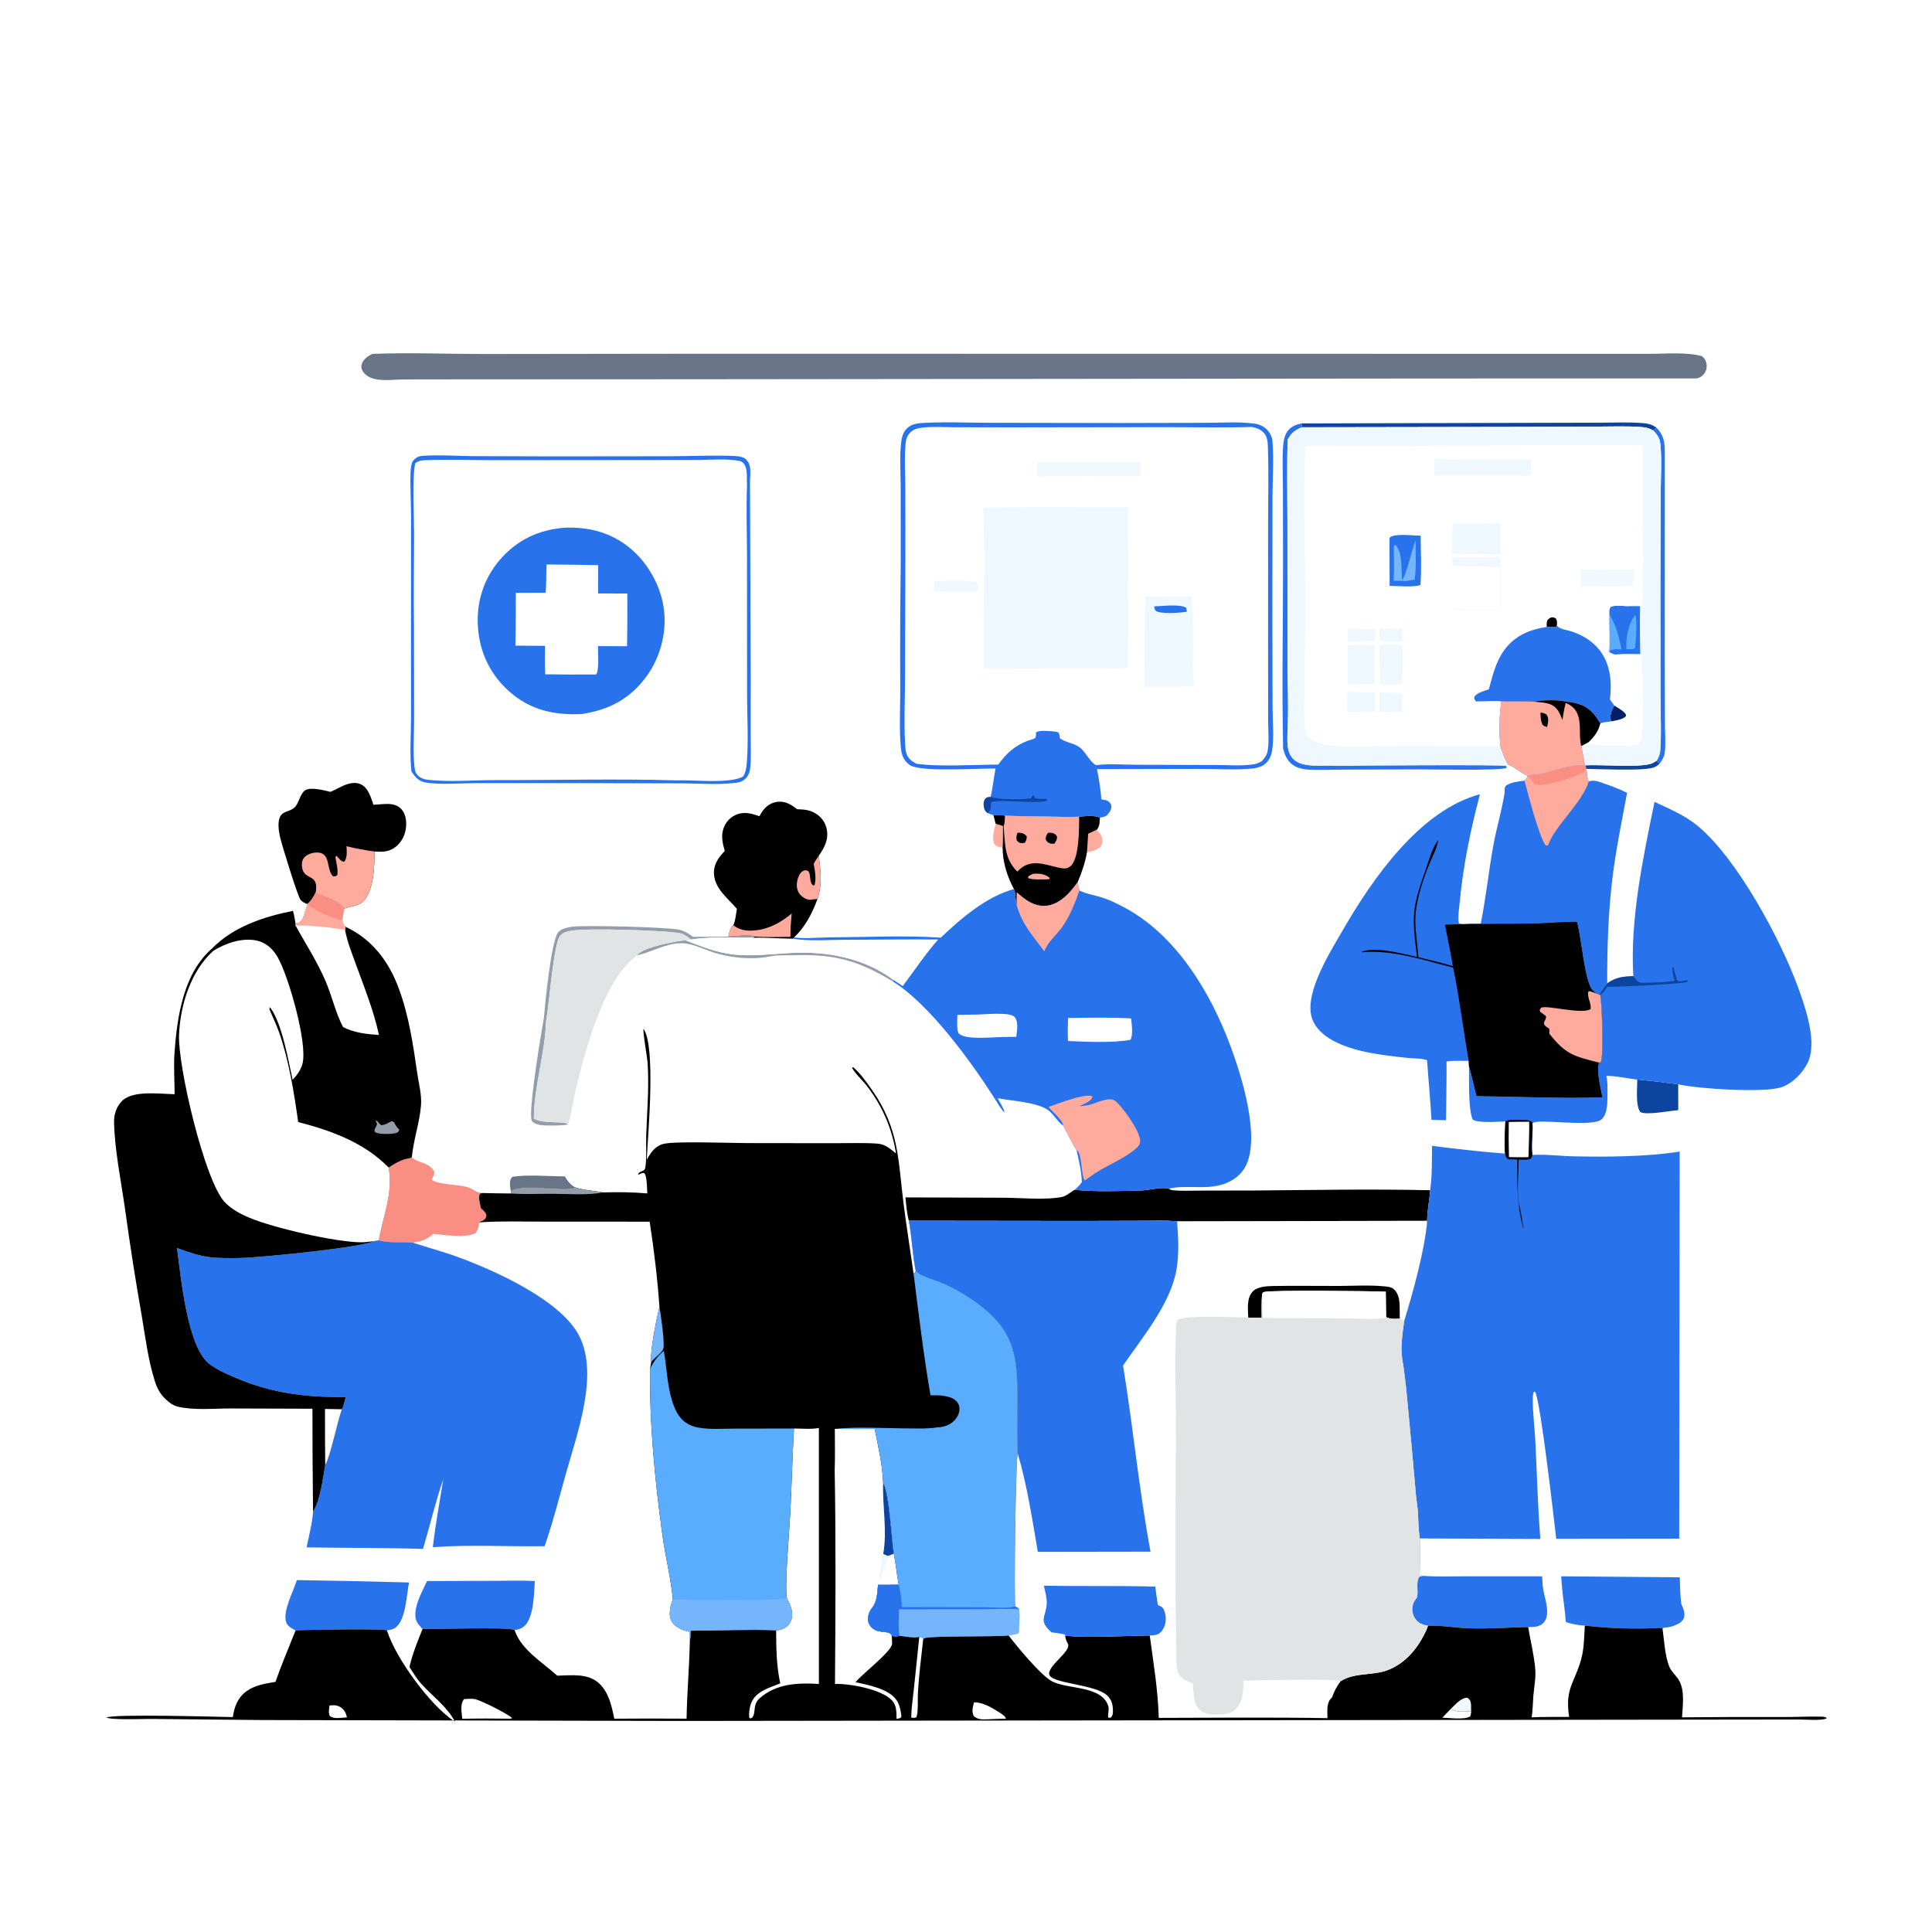 <?xml version="1.0" encoding="utf-8" ?>
<svg xmlns="http://www.w3.org/2000/svg" xmlns:xlink="http://www.w3.org/1999/xlink" width="1024" height="1024">
	<path fill="white" d="M0 0L1024 0L1024 1024L0 1024L0 0Z"/>
	<path fill="#FEAA9C" d="M527.705 436.548C529.002 437.054 530.364 437.261 531.601 437.885C531.554 441.667 531.663 445.518 531.434 449.29C529.964 449.049 528.142 448.925 527.221 447.582C525.322 444.814 527.109 439.569 527.705 436.548Z"/>
	<path fill="#FEAA9C" d="M576.738 441.894L581.333 439.759C581.931 440.557 582.569 441.33 583.166 442.125C584.206 443.51 584.559 445.5 584.077 447.185C583.638 448.722 582.436 449.692 581.045 450.357C579.464 451.112 577.824 451.434 576.109 451.721C576.404 448.456 576.543 445.166 576.738 441.894Z"/>
	<path fill="#0D44A0" d="M840.411 405.61C849.515 405.208 866.51 406.801 874.362 405.013C875.719 404.704 876.912 403.93 878.066 403.181L879.63 404.769C878.472 405.78 877.413 406.56 875.907 406.967C869.745 408.635 848.429 407.651 840.851 407.505L840.614 407.504L840.411 405.61Z"/>
	<path fill="#687589" d="M270.716 631.142C270.521 630.255 270.435 629.369 270.363 628.464C270.203 626.44 270.212 625.276 271.566 623.709C280.159 622.468 290.576 623.471 299.363 623.529C300.895 626.061 302.249 627.838 304.856 629.329C299.156 631.734 276.888 626.99 270.716 631.142Z"/>
	<path fill="#0D44A0" d="M867.798 572.19C875.052 572.837 882.256 573.756 889.476 574.701L889.515 588.418C885.35 588.662 872.492 591.261 869.392 589.39C866.753 585.924 867.832 576.657 867.798 572.19Z"/>
	<path fill="#0D44A0" d="M689.799 224.418L811.595 224.118L848.933 224.026C856.043 224.014 863.339 223.676 870.431 224.228C873.244 224.447 875.624 224.936 877.929 226.653L876.333 228.187C874.04 226.885 872.209 226.499 869.603 226.317C861.903 225.78 853.978 226.093 846.255 226.117L807.318 226.267L690.103 226.459C690.274 225.67 690.021 225.177 689.799 224.418Z"/>
	<path fill="#2872EC" d="M877.929 226.653C882.872 231.571 882.368 236.61 882.385 243.095L882.366 350.841L882.447 383.335C882.458 388.427 882.991 394.179 882.301 399.203C882.023 401.231 880.839 403.156 879.63 404.769L878.066 403.181C879.019 401.475 879.803 399.984 879.947 398.002C880.645 388.359 880.093 378.311 880.079 368.639L880.038 310.442L880.208 260.799C880.237 252.376 880.89 243.381 879.99 235.037C879.655 231.933 878.292 230.459 876.333 228.187L877.929 226.653Z"/>
	<path fill="#949DAA" d="M288.246 539.65C289.012 530.913 292.051 500.094 295.585 494.495C296.946 492.34 300.553 491.596 302.878 491.227C309.328 490.204 352.523 491.415 359.541 492.668C362.602 493.214 364.858 494.783 367.325 496.539L386.038 496.447C388.799 496.284 397.742 495.153 399.913 496.391L399.345 497.007C387.802 497.217 374.794 496.143 363.509 498.446C371.756 501.638 379.994 504.947 388.864 505.899C398.83 506.968 409.04 505.647 419.008 505.087C438.013 504.018 458.126 507.707 473.651 519.434L473.264 520.242C454.712 508.897 442.063 505.617 420.412 506.287C416.49 506.409 412.241 506.056 408.401 506.86C398.344 508.965 386.195 507.65 376.527 504.26C371.529 502.507 365.935 499.696 360.562 499.934C352.432 500.293 345.913 504.286 338.295 506.222C338.059 506.282 337.822 506.336 337.586 506.394C340.089 502.667 352.69 500.115 356.941 499.292C360.073 498.685 363.257 498.361 366.428 498.03C364.873 496.941 362.798 495.159 360.934 494.747C353.179 493.031 310.478 491.833 302.676 493.314C300.608 493.707 297.82 494.395 296.654 496.314C293.171 502.046 291.163 532.098 289.422 541.116C289.035 557.706 282.949 576.098 282.957 592.855C288.646 596.098 299.409 593.737 301.082 596.032C297.939 596.562 294.118 596.548 290.919 596.548C288.334 596.549 283.864 596.451 282.025 594.306C279.454 591.305 286.953 546.822 288.246 539.65Z"/>
	<path fill="#2872EC" d="M680.087 396.783C679.376 363.629 680.057 330.336 680.052 297.169L679.978 258.241C679.956 251.153 679.579 243.851 680.065 236.786C680.248 234.129 680.655 231.214 682.157 228.947C684.032 226.118 686.623 225.158 689.799 224.418C690.021 225.177 690.274 225.67 690.103 226.459C686.391 227.894 684.609 229.408 682.552 232.817C681.989 246.833 682.363 260.954 682.369 274.987L682.414 350.189C682.422 362.955 683.081 376.116 682.367 388.848C682.341 393.549 681.909 398.695 685.529 402.329C690.548 407.367 701.543 405.27 708.096 405.874C715.185 405.752 797.392 405.2 798.345 405.934L798.602 407.082C792.909 408.556 759.939 407.747 751.282 407.781L712.639 407.906C706.054 407.923 699.213 408.318 692.66 407.863C690.327 407.576 688.195 407.209 686.136 406.007C682.525 403.899 681.132 400.667 680.087 396.783Z"/>
	<path fill="white" d="M399.345 497.007C406.277 496.852 413.207 497.497 420.145 497.512C428.781 498.949 438.355 498.145 447.1 498.11C463.819 498.044 480.55 497.827 497.269 497.949C490.275 505.863 484.769 514.277 478.464 522.659L473.651 519.434C458.126 507.707 438.013 504.018 419.008 505.087C409.04 505.647 398.83 506.968 388.864 505.899C379.994 504.947 371.756 501.638 363.509 498.446C374.794 496.143 387.802 497.217 399.345 497.007Z"/>
	<path fill="#2872EC" d="M226.367 837.968L262.55 837.883C269.489 837.869 276.543 837.592 283.469 837.989C282.998 844.413 283.06 857.169 277.942 861.826C276.46 863.175 274.718 863.77 272.749 863.952C269.242 862.21 231 863.573 223.957 863.393C221.43 860.759 219.973 859.127 220.128 855.276C220.362 849.473 223.927 843.157 226.367 837.968Z"/>
	<path fill="#2872EC" d="M157.342 837.478Q187.068 837.921 216.786 838.751C215.437 845.501 215.15 859.119 209.27 862.918C208.029 863.719 206.512 863.942 205.068 864.075C201.826 863.144 162.567 863.781 156.669 864.139C154.556 863.056 152.457 862.089 151.646 859.67C149.756 854.031 155.637 843.081 157.342 837.478Z"/>
	<path fill="#2872EC" d="M827.452 835.484L890.314 836.017C890.465 840.75 890.512 845.507 891.125 850.208C892.159 852.117 893.273 855.251 892.538 857.427C891.712 859.872 889.268 860.83 887.051 861.718C885.345 862.401 883.625 862.568 881.81 862.731L881.183 863.335C880.168 862.459 879.069 862.868 877.776 862.934Q868.319 863.346 858.859 863.007Q849.399 862.667 839.996 861.577C836.612 861.532 833.194 860.686 829.952 859.777Q829.538 855.001 828.94 850.245Q827.919 842.892 827.452 835.484Z"/>
	<path fill="#FA8E82" d="M205.992 618.839C208.647 617.075 211.468 615.35 214.551 614.437C215.839 614.056 217.03 614.029 218.276 613.467C222.208 616.778 227.355 615.828 230.186 621.123C230.222 623.066 229.553 623.58 228.748 625.209C231.504 627.852 243.166 627.825 247.491 629.127C249.1 629.611 250.619 630.512 252.091 631.311C253.378 632.009 254.414 632.196 255.867 632.324L254.347 632.662C253.379 634.744 254.486 638.182 254.899 640.404C256.225 641.542 257.113 642.326 257.807 643.948C257.635 645.131 257.427 645.904 256.392 646.645C255.834 647.044 255.084 647.216 254.474 647.495C254.314 647.569 254.17 647.676 254.019 647.766L254.212 647.862C253.601 650.026 253.484 651.997 251.928 653.705C246.254 656.221 235.939 654.599 229.679 653.971C226.011 657.105 223.658 657.889 218.914 658.657C212.941 657.93 206.63 659.078 200.771 657.388C203.043 644.513 208.483 632.203 205.992 618.839Z"/>
	<path fill="#2872EC" d="M754.202 835.231C761.814 835.808 769.614 835.464 777.258 835.466L817.361 835.49C817.47 837.82 817.559 840.163 817.948 842.466C818.795 847.481 822.128 855.999 818.01 860.206C816.044 862.214 813.188 862.4 810.535 862.379C810.341 862.378 810.147 862.363 809.953 862.355C799.462 862.594 789.042 863.363 778.536 863.04C771.409 862.821 763.952 861.362 756.871 861.679C755.072 861.39 753.342 860.981 751.873 859.834Q751.533 859.572 751.221 859.278Q750.909 858.983 750.629 858.659Q750.348 858.335 750.102 857.984Q749.855 857.633 749.645 857.259Q749.435 856.885 749.264 856.492Q749.093 856.098 748.962 855.69Q748.831 855.281 748.742 854.862Q748.653 854.442 748.607 854.016C748.3 851.076 749.172 848.876 751.033 846.658C751.826 843.434 750.431 838.91 752.02 836.11C752.465 835.326 753.386 835.414 754.202 835.231Z"/>
	<path fill="#FEAA9C" d="M526.585 432.09C528.588 432.108 530.627 432.033 532.616 432.269C540.246 432.696 547.928 432.651 555.57 432.762C560.996 432.842 566.541 433.199 571.955 432.848C574.862 432.605 580.481 431.964 582.966 433.459C582.8 435.705 582.876 437.947 581.333 439.759L576.738 441.894C576.543 445.166 576.404 448.456 576.109 451.721C575.096 457.426 573.355 462.384 571.105 467.713C567.218 473.089 562.148 478.94 555.221 480.024C550.679 480.734 546.259 478.865 542.708 476.139Q540.787 474.648 538.951 473.055L538.895 479.776C537.965 476.938 538.591 473.947 537.43 471.219C533.867 464.632 531.394 456.838 531.434 449.29C531.663 445.518 531.554 441.667 531.601 437.885C530.364 437.261 529.002 437.054 527.705 436.548L526.585 432.09Z"/>
	<path d="M539.329 441.358C539.609 441.367 539.888 441.372 540.167 441.384C541.874 441.462 543.014 441.903 544.151 443.177C544.266 444.853 543.976 445.205 543.231 446.661C542.722 446.738 541.783 446.953 541.241 446.871C539.956 446.674 539.658 446.261 538.868 445.341C538.535 443.699 538.728 442.908 539.329 441.358Z"/>
	<path d="M555.527 441.37C556.286 441.397 557.298 441.349 558.018 441.571C559.382 441.991 559.608 442.413 560.292 443.549C560.201 445.21 559.704 445.928 558.762 447.212C558.036 447.187 557.185 447.201 556.486 446.996C555.201 446.619 554.781 445.87 554.2 444.764C554.327 443.162 554.619 442.619 555.527 441.37Z"/>
	<path d="M526.585 432.09C528.588 432.108 530.627 432.033 532.616 432.269C532.549 434.064 532.702 436.147 531.921 437.79C532.776 446.917 532.136 455.107 539.214 461.975C539.926 461.246 540.652 460.502 541.474 459.895C548.431 454.765 556.373 459.463 563.591 460.277C565.097 460.446 566.427 459.976 567.54 458.972C572.053 454.904 572.02 438.611 571.955 432.848C574.862 432.605 580.481 431.964 582.966 433.459C582.8 435.705 582.876 437.947 581.333 439.759L576.738 441.894C576.543 445.166 576.404 448.456 576.109 451.721C575.096 457.426 573.355 462.384 571.105 467.713C567.218 473.089 562.148 478.94 555.221 480.024C550.679 480.734 546.259 478.865 542.708 476.139Q540.787 474.648 538.951 473.055L538.895 479.776C537.965 476.938 538.591 473.947 537.43 471.219C533.867 464.632 531.394 456.838 531.434 449.29C531.663 445.518 531.554 441.667 531.601 437.885C530.364 437.261 529.002 437.054 527.705 436.548L526.585 432.09Z"/>
	<path fill="#FEAA9C" d="M547.755 463.105C550.868 462.885 553.859 463.209 556.353 465.267L556.099 465.99L554.625 466.076C551.947 466.047 548.678 466.349 546.071 465.752C544.979 465.502 545.352 465.763 544.806 464.869C545.585 463.872 546.622 463.564 547.755 463.105Z"/>
	<path d="M175.141 419.701C177.564 418.683 179.86 417.365 182.271 416.311C184.999 415.117 188.333 414.355 191.163 415.653C195.223 417.516 196.597 422.71 197.935 426.557C200.453 426.428 203.009 426.093 205.526 426.107C208.149 426.122 210.936 426.832 212.741 428.852C214.831 431.191 215.411 434.45 215.274 437.495C215.084 441.734 213.343 445.811 210.047 448.556C206.398 451.596 202.937 451.628 198.472 451.299C198.564 458.859 198.177 472.251 192.349 477.961C189.789 480.468 182.857 480.747 182.302 481.855C182.256 481.729 182.223 481.597 182.163 481.477C180.247 477.638 171.124 474.951 167.29 473.202C166.144 475.581 164.974 477.487 162.91 479.176C161.632 478.692 160.173 478.033 159.291 476.961C157.85 475.213 149.485 448.182 148.51 443.966C147.903 441.341 147.405 438.416 147.699 435.731C148.366 429.63 152.292 430.904 155.766 428.27C158.468 426.222 158.814 420.737 161.808 418.837C164.724 416.988 171.983 418.955 175.141 419.701Z"/>
	<path fill="#FEAA9C" d="M167.29 473.202C169.223 462.897 161.552 466.673 160.219 460.368C159.853 458.64 159.854 456.328 160.949 454.859C162.4 452.913 165.232 451.943 167.572 451.854C175.72 451.542 172.605 460.668 176.546 464.5C177.818 464.483 177.857 464.578 178.791 463.742C179.257 460.924 178.232 457.239 177.768 454.387L178.295 453.526L178.29 453.518C178.814 454.108 179.335 454.712 179.895 455.268C180.825 456.191 181.108 456.696 182.506 456.675C184.118 454.576 183.824 451.032 183.639 448.513Q190.979 450.312 198.472 451.299C198.564 458.859 198.177 472.251 192.349 477.961C189.789 480.468 182.857 480.747 182.302 481.855C182.256 481.729 182.223 481.597 182.163 481.477C180.247 477.638 171.124 474.951 167.29 473.202Z"/>
	<path fill="#E1E4E5" d="M289.422 541.116C291.163 532.098 293.171 502.046 296.654 496.314C297.82 494.395 300.608 493.707 302.676 493.314C310.478 491.833 353.179 493.031 360.934 494.747C362.798 495.159 364.873 496.941 366.428 498.03C363.257 498.361 360.073 498.685 356.941 499.292C352.69 500.115 340.089 502.667 337.586 506.394L334.997 508.643C319.237 522.305 309.933 557.621 305.131 577.702C303.718 583.612 302.913 590.306 301.082 596.032C299.409 593.737 288.646 596.098 282.957 592.855C282.949 576.098 289.035 557.706 289.422 541.116Z"/>
	<path d="M402.503 432.627C403.19 431.441 403.876 430.219 404.73 429.143C406.563 426.832 409.381 425.191 412.342 424.942C416.399 424.6 419.441 426.468 422.448 428.905C426.285 429.034 429.336 429.213 432.674 431.388Q433.215 431.737 433.717 432.139Q434.22 432.541 434.679 432.992Q435.138 433.443 435.548 433.939Q435.959 434.435 436.316 434.97Q436.674 435.505 436.975 436.073Q437.277 436.642 437.518 437.239Q437.76 437.835 437.94 438.453Q438.119 439.071 438.235 439.704C439.244 445.083 436.871 449.414 433.909 453.657C435.02 461.049 435.824 469.228 433.307 476.441C430.305 484.367 427.052 490.908 420.882 496.854L420.145 497.512C413.207 497.497 406.277 496.852 399.345 497.007L399.913 496.391C397.742 495.153 388.799 496.284 386.038 496.447C386.52 494.525 386.989 491.553 388.664 490.366C389.844 488.024 390.1 484.301 390.557 481.69C385.768 476.073 378.61 470.912 378.402 462.829C378.276 457.956 380.916 454.358 384.141 451.034C382.976 446.878 382.049 443.278 383.486 439.029Q383.673 438.469 383.915 437.931Q384.156 437.393 384.45 436.881Q384.744 436.369 385.087 435.889Q385.43 435.409 385.819 434.965Q386.208 434.521 386.639 434.118Q387.07 433.715 387.538 433.356Q388.007 432.998 388.509 432.687Q389.011 432.377 389.541 432.118C394.121 429.907 398.014 431.079 402.503 432.627Z"/>
	<path fill="#FEAA9C" d="M431.269 457.909C431.992 456.388 432.963 455.043 433.909 453.657C435.02 461.049 435.824 469.228 433.307 476.441C432.703 476.508 432.092 476.56 431.489 476.638C430.678 476.744 429.846 476.922 429.024 476.876C427.221 476.776 425.035 475.338 423.927 473.972C422.508 472.223 422.127 469.881 422.409 467.695C422.655 465.791 423.661 462.717 425.48 461.716C426.732 461.026 427.029 461.197 428.287 461.615C429.316 462.77 429.229 464.073 429.427 465.537C429.65 467.189 429.75 468.352 431.108 469.385L431.753 468.984C432.712 465.406 431.94 461.479 431.269 457.909Z"/>
	<path fill="#FEAA9C" d="M388.664 490.366C392.112 493.151 396.21 493.574 400.523 493.093C408.038 492.256 413.867 488.882 419.62 484.176C419.277 488.291 418.841 492.416 418.966 496.549C412.67 496.577 406.184 496.887 399.913 496.391C397.742 495.153 388.799 496.284 386.038 496.447C386.52 494.525 386.989 491.553 388.664 490.366Z"/>
	<path d="M569.535 630.601C579.47 631.771 594.832 631.292 605.035 630.964C608.92 630.839 616.064 628.929 619.453 630.021C620.251 630.542 620.778 630.785 621.748 630.877C626.456 631.325 631.436 631.034 636.167 631.045L664.723 630.991C695.787 630.771 726.948 630.111 758.004 630.857C757.691 636.24 756.401 641.715 756.414 647.07L623.904 647.307C617.895 646.832 611.719 647.067 605.686 647.066L572.619 647.152L481.72 647.044C480.637 642.977 480.308 638.817 479.907 634.64L532.588 634.825C541.488 634.909 554.336 636.14 562.862 634.412C565.138 633.951 567.529 631.811 569.535 630.601Z"/>
	<path fill="#2872EC" d="M809.292 411.026C811.508 410.655 813.675 410.799 815.943 410.309C823.85 408.6 831.864 405.213 840.013 405.508L840.411 405.61L840.614 407.504L840.851 407.505C841.101 409.775 841.193 412.135 842.039 414.273C844.618 413.017 848.076 414.524 850.617 415.41C854.549 416.781 858.675 418.342 862.387 420.223C859.669 434.773 856.649 449.433 854.785 464.117C852.391 482.985 851.813 502.208 851.849 521.205C850.351 523.171 848.8 525.084 847.615 527.26L846.545 526.744C845.312 525.92 844.078 525.098 843.348 523.763C839.489 516.709 838.366 498.279 835.984 489.287L835.788 488.559C829.313 488.398 822.72 489.117 816.236 489.313C805.769 489.629 795.271 489.578 784.798 489.656C787.561 476.075 788.973 462.094 791.431 448.427C793.145 438.891 796.031 429.531 797.5 419.969C797.449 418.427 797.317 417.895 798.063 416.509C801.103 414.429 804.454 414.292 808.014 413.762C808.678 413.089 809.131 412.296 809.641 411.505L809.292 411.026Z"/>
	<path fill="#FEAA9C" d="M809.292 411.026C811.508 410.655 813.675 410.799 815.943 410.309C823.85 408.6 831.864 405.213 840.013 405.508L840.411 405.61L840.614 407.504L840.851 407.505C841.101 409.775 841.193 412.135 842.039 414.273C838.356 425.819 824.152 437.612 820.492 447.972C819.57 448.33 820.07 448.3 818.992 447.873C815.008 440.959 810.298 422.189 808.014 413.762C808.678 413.089 809.131 412.296 809.641 411.505L809.292 411.026Z"/>
	<path fill="#FA8E82" d="M809.292 411.026C811.508 410.655 813.675 410.799 815.943 410.309C823.85 408.6 831.864 405.213 840.013 405.508L840.411 405.61L840.614 407.504C839.979 409.229 839.449 409.257 837.784 410.035C832.692 412.415 818.877 417.163 813.502 415.732C812.444 414.686 811.723 413.634 810.85 412.439C810.326 411.723 810.532 411.967 809.641 411.505L809.292 411.026Z"/>
	<path fill="#F0F8FF" d="M690.103 226.459L807.318 226.267L846.255 226.117C853.978 226.093 861.903 225.78 869.603 226.317C872.209 226.499 874.04 226.885 876.333 228.187C878.292 230.459 879.655 231.933 879.99 235.037C880.89 243.381 880.237 252.376 880.208 260.799L880.038 310.442L880.079 368.639C880.093 378.311 880.645 388.359 879.947 398.002C879.803 399.984 879.019 401.475 878.066 403.181C876.912 403.93 875.719 404.704 874.362 405.013C866.51 406.801 849.515 405.208 840.411 405.61L840.013 405.508Q839.177 400.428 838.101 395.393L841.908 393.365C842.027 393.506 842.134 393.657 842.264 393.788C843.88 395.41 856.142 394.941 859.23 395.044C861.516 395.12 867.267 395.661 868.801 393.836C872.376 389.585 870.321 353.967 869.902 347.192C865.294 347.219 860.424 347.573 855.859 346.934C854.821 346.665 853.821 346.142 852.836 345.714C853.391 339.158 852.757 332.335 852.952 325.723C852.888 324.051 852.689 322.841 853.83 321.544C856.542 320.572 860.196 321.276 863.127 321.274C864.785 320.284 868.308 320.769 870.248 320.883C872.129 292.594 869.69 264.225 870.889 235.976L691.939 236.488C690.533 265.008 691.94 293.819 691.902 322.378C691.883 336.533 691.491 350.674 691.414 364.826C691.377 371.583 691.107 378.491 691.596 385.226C691.737 387.177 692.302 389.056 693.592 390.567C696.906 394.453 705.613 395.295 710.446 395.471C719.79 395.81 729.255 395.29 738.608 395.185Q756.614 395.085 774.618 395.33C781.43 395.389 788.474 394.922 795.243 395.616C796.359 398.902 797.5 402.476 799.446 405.38C799.184 405.963 798.958 406.549 798.602 407.082L798.345 405.934C797.392 405.2 715.185 405.752 708.096 405.874C701.543 405.27 690.548 407.367 685.529 402.329C681.909 398.695 682.341 393.549 682.367 388.848C683.081 376.116 682.422 362.955 682.414 350.189L682.369 274.987C682.363 260.954 681.989 246.833 682.552 232.817C684.609 229.408 686.391 227.894 690.103 226.459Z"/>
	<path fill="#2872EC" d="M852.952 325.723C852.888 324.051 852.689 322.841 853.83 321.544C856.542 320.572 860.196 321.276 863.127 321.274L869.274 321.293Q869.039 333.966 869.383 346.636C864.908 346.639 860.307 346.421 855.859 346.934C854.821 346.665 853.821 346.142 852.836 345.714C853.391 339.158 852.757 332.335 852.952 325.723Z"/>
	<path fill="#5AACFC" d="M866.793 325.853C867.828 330.846 867.14 338.496 866.549 343.602C865.685 344.334 863.274 344.089 862.071 344.12C862.054 344.014 862.027 343.908 862.02 343.8C861.675 338.054 863.06 330.326 866.793 325.853Z"/>
	<path fill="#5AACFC" d="M852.952 325.723C856.723 331.074 858.035 337.901 859.459 344.179C857.489 344.131 855.474 343.855 853.652 344.718L852.836 345.714C853.391 339.158 852.757 332.335 852.952 325.723Z"/>
	<path fill="#687589" d="M197.393 187.575C216.854 186.788 236.617 187.634 256.116 187.627L368.991 187.485L698.503 187.523L836.251 187.548L874.03 187.543C883.005 187.547 893.321 186.514 902.028 188.73C902.917 189.44 903.482 190.143 903.963 191.168Q904.11 191.488 904.223 191.821Q904.336 192.155 904.414 192.498Q904.492 192.841 904.535 193.191Q904.577 193.54 904.583 193.892Q904.589 194.244 904.559 194.595Q904.529 194.946 904.462 195.291Q904.396 195.637 904.294 195.974Q904.193 196.311 904.057 196.636C903.147 198.776 901.708 199.787 899.592 200.558L750.155 200.622L366.397 201.009L242.245 201.067L214.357 201.106C209.424 201.133 203.487 201.965 198.718 200.898C196.162 200.327 193.653 199.034 192.253 196.738C191.474 195.462 191.309 194.055 191.852 192.652C192.78 190.251 195.146 188.591 197.393 187.575Z"/>
	<path fill="#2872EC" d="M876.93 425.006C884.681 428.64 892.94 432.098 899.608 437.572C920.647 454.841 944.002 498.172 953.314 524.13C957.019 534.459 963.333 552.616 958.127 563.241C955.446 568.714 950.035 574.303 944.198 576.249C934.764 579.395 899.845 577.081 889.476 574.701C882.256 573.756 875.052 572.837 867.798 572.19C862.383 571.593 856.848 570.239 851.404 570.243C852.263 573.895 851.963 578.071 851.991 581.828C851.918 585.444 851.784 590.415 849.046 593.139C844.267 597.891 814.206 592.463 812.25 595.392L811.93 594.518C810.059 593.229 807.006 593.462 804.771 593.474C802.973 593.483 799.062 593.178 797.883 594.369C794.275 594.506 783.183 595.375 780.514 593.362C778.031 587.048 778.808 572.053 778.552 564.747C780.072 570.118 781.171 575.567 782.613 580.947C804.728 581.23 827.159 582.272 849.248 581.612C848.49 576.86 845.966 567.842 847.489 563.367L847.507 563.232L848.565 562.792C849.969 558.459 849.081 532.231 848.182 527.278L847.615 527.26C848.8 525.084 850.351 523.171 851.849 521.205C856.578 517.921 860.064 517.623 865.687 517.358C863.924 487.015 870.86 454.663 876.93 425.006Z"/>
	<path fill="#0D44A0" d="M865.687 517.358C866.883 518.84 867.765 520.634 869.763 520.82C872.093 521.037 886.374 520.529 887.755 519.718C887.645 519.465 887.529 519.216 887.425 518.961C886.735 517.272 886.211 514.292 886.525 512.489L886.94 512.632Q887.96 516.148 888.933 519.677C890.447 520.393 891.638 519.897 893.262 519.648C893.961 519.541 893.677 519.541 894.345 519.69L894.622 520.267C892.635 521.633 856.368 523.103 851.878 523.033C850.828 524.386 849.7 526.546 848.182 527.278L847.615 527.26C848.8 525.084 850.351 523.171 851.849 521.205C856.578 517.921 860.064 517.623 865.687 517.358Z"/>
	<path fill="#2872EC" d="M756.379 561.928C753.675 560.912 749.028 561.036 746.023 560.706C732.984 559.272 718.044 557.796 706.392 551.473C701.355 548.739 696.658 544.571 695.131 538.867C691.578 525.592 705.334 504.034 711.886 492.702C727.589 465.543 752.624 429.477 784.399 420.953C779.434 439.83 775.441 459.073 773.651 478.51C773.33 482 772.587 485.842 773.22 489.303C774.81 490.091 776.983 489.737 778.749 489.708L784.798 489.656C795.271 489.578 805.769 489.629 816.236 489.313C822.72 489.117 829.313 488.398 835.788 488.559L835.984 489.287C838.366 498.279 839.489 516.709 843.348 523.763C844.078 525.098 845.312 525.92 846.545 526.744L847.615 527.26L848.182 527.278C849.081 532.231 849.969 558.459 848.565 562.792L847.507 563.232L847.489 563.367C845.966 567.842 848.49 576.86 849.248 581.612C827.159 582.272 804.728 581.23 782.613 580.947C781.171 575.567 780.072 570.118 778.552 564.747L778.454 562.279C774.684 562.337 770.392 561.983 766.7 562.626C766.76 572.994 766.531 583.377 766.423 593.746L758.707 593.53C758.14 582.983 757.087 572.466 756.379 561.928Z"/>
	<path d="M751.028 507.236C748.264 484.765 748.336 481.587 755.926 460.043C757.768 454.813 758.956 449.796 762.251 445.227C762.066 448.715 758.223 456.149 756.796 459.871C753.369 468.806 749.853 479.606 750.16 489.263C750.351 495.278 751.354 501.317 751.775 507.331Q760.958 509.479 770.038 512.028C768.84 504.692 767.293 497.404 765.84 490.115L778.749 489.708L784.798 489.656C795.271 489.578 805.769 489.629 816.236 489.313C822.72 489.117 829.313 488.398 835.788 488.559L835.984 489.287C838.366 498.279 839.489 516.709 843.348 523.763C844.078 525.098 845.312 525.92 846.545 526.744L847.615 527.26L848.182 527.278C849.081 532.231 849.969 558.459 848.565 562.792L847.507 563.232L847.489 563.367C845.966 567.842 848.49 576.86 849.248 581.612C827.159 582.272 804.728 581.23 782.613 580.947C781.171 575.567 780.072 570.118 778.552 564.747L778.454 562.279C775.573 545.867 773.582 529.164 770.208 512.857C754.472 508.909 738.076 503.249 721.732 504.721L721.866 504.402C729.248 501.628 743.521 505.463 751.028 507.236Z"/>
	<path fill="#FEAA9C" d="M847.507 563.232C834.439 559.778 830.074 559.196 821.164 547.855C821.258 546.845 821.297 546.222 821.097 545.213C820.576 544.876 819.919 544.509 819.446 544.094C816.764 541.74 819.76 541.035 819.417 538.58C818.392 537.744 817.365 537.001 816.265 536.265L816.12 535.257C816.388 534.874 816.52 534.345 816.923 534.108C819.58 532.538 838.822 537.921 843.073 534.774C843.434 531.688 841.287 528.823 841.752 525.694L842.571 525.298L846.545 526.744L847.615 527.26L848.182 527.278C849.081 532.231 849.969 558.459 848.565 562.792L847.507 563.232Z"/>
	<path fill="#2872EC" d="M571.105 467.713C571.44 469.099 571.897 470.558 572.093 471.965L572.652 472.231C576.363 473.956 580.119 474.455 583.962 475.651C587.928 476.885 591.813 478.813 595.482 480.739C623.202 495.292 641.528 525.761 652.174 554.416C658.132 570.45 667.814 601.615 660.575 617.371C658.29 622.346 653.794 625.78 648.687 627.535C639.04 630.851 628.834 627.817 619.453 630.021C616.064 628.929 608.92 630.839 605.035 630.964C594.832 631.292 579.47 631.771 569.535 630.601C571.079 629.486 572.194 628.061 573.408 626.611C573.201 620.577 571.85 615.423 570.629 609.576C567.979 605.572 565.855 600.841 563.535 596.608C560.704 594.807 558.642 590.805 555.846 588.624C550.194 584.216 536.096 583.492 528.752 582.073C529.392 583.292 532.574 588.41 532.329 589.426C531.575 589.586 527.112 582.108 526.388 580.981C514.296 562.167 492.309 531.967 473.264 520.242L473.651 519.434L478.464 522.659C484.769 514.277 490.275 505.863 497.269 497.949C480.55 497.827 463.819 498.044 447.1 498.11C438.355 498.145 428.781 498.949 420.145 497.512L420.882 496.854C427.029 497.671 434.217 496.846 440.457 496.817C459.701 496.727 479.422 495.697 498.607 496.971C509.512 486.675 522.745 475.229 537.43 471.219C538.591 473.947 537.965 476.938 538.895 479.776L538.951 473.055Q540.787 474.648 542.708 476.139C546.259 478.865 550.679 480.734 555.221 480.024C562.148 478.94 567.218 473.089 571.105 467.713Z"/>
	<path fill="white" d="M517.1 537.744C521.159 537.791 535.213 536.136 537.741 539.012C539.999 541.58 538.949 546.408 538.679 549.529L531.125 549.635C525.951 549.711 511.831 551.284 508.27 547.863C506.83 546.48 507.43 540.002 507.449 537.915L517.1 537.744Z"/>
	<path fill="white" d="M566.077 539.56C577.15 539.41 588.462 539.132 599.514 539.775C599.79 542.733 600.734 548.636 599.114 551.151C589.628 552.822 575.845 552.226 566.068 551.736C565.872 547.671 565.979 543.625 566.077 539.56Z"/>
	<path fill="#FEAA9C" d="M571.105 467.713C571.44 469.099 571.897 470.558 572.093 471.965C569.723 478.735 567.268 485.11 563.177 491.076C560.01 495.695 555.524 498.812 553.52 504.223C547.394 495.896 541.743 490.089 538.895 479.776L538.951 473.055Q540.787 474.648 542.708 476.139C546.259 478.865 550.679 480.734 555.221 480.024C562.148 478.94 567.218 473.089 571.105 467.713Z"/>
	<path fill="#FEAA9C" d="M555.698 586.709C560.744 585.052 574.432 579.483 578.986 580.996C578.929 582.149 578.429 582.641 577.565 583.359C576.042 584.623 573.841 585.344 572.132 586.361C573.91 586.163 575.774 586.016 577.51 585.578C581.032 584.687 588.004 580.985 591.139 583.547C595.09 586.775 603.747 598.984 604.224 603.954C604.379 605.559 604.203 606.58 603.063 607.773C598.275 612.785 588.265 617.083 582.138 620.765C579.648 622.261 577.38 624.069 574.94 625.645C573.014 623.816 573.561 610.912 570.629 609.576C567.979 605.572 565.855 600.841 563.535 596.608C562.991 593.311 557.83 589.288 555.698 586.709Z"/>
	<path fill="#2872EC" d="M200.771 657.388C206.63 659.078 212.941 657.93 218.914 658.657C226.915 661.3 235.058 663.45 242.973 666.354C262.424 673.491 297.34 689.177 306.982 708.029C317.538 728.668 305.834 759.981 299.964 780.995C296.642 792.885 293.518 804.958 289.629 816.678Q289.155 818.105 288.661 819.525C269.046 819.82 248.95 818.596 229.42 820.037C230.764 808.052 233.052 796.029 234.928 784.107C230.759 796.068 227.843 808.797 224.204 820.966C203.647 820.307 183.076 820.5 162.512 820.139C163.727 813.934 165.498 807.576 165.928 801.276C169.809 794.842 171.091 783.922 172.371 776.492C174.952 772.371 178.856 753.37 181.183 746.927C182.247 745.035 182.668 742.558 183.239 740.463C162.553 740.689 144.041 738.491 124.795 730.236C120.01 728.184 114.927 726.014 110.802 722.771C99.135 713.597 95.833 676.393 93.801 661.466Q96.132 662.344 98.49 663.148C103.853 664.981 108.905 666.333 114.578 666.636Q123.487 667.092 132.389 666.517C142.939 665.874 191.164 661.259 198.141 657.841L200.771 657.388Z"/>
	<path d="M167.29 473.202C171.124 474.951 180.247 477.638 182.163 481.477C182.223 481.597 182.256 481.729 182.302 481.855C181.988 483.771 181.709 485.7 181.338 487.605C181.716 489.106 181.922 490.083 183.091 491.197C197.263 497.773 206.161 509.685 211.424 524.056C216.866 538.913 218.913 553.568 221.194 569.082C222.01 574.632 223.572 580.156 223.146 585.807C222.468 594.812 219.162 604.015 218.276 613.467C217.03 614.029 215.839 614.056 214.551 614.437C211.468 615.35 208.647 617.075 205.992 618.839C208.483 632.203 203.043 644.513 200.771 657.388L198.141 657.841C191.164 661.259 142.939 665.874 132.389 666.517Q123.487 667.092 114.578 666.636C108.905 666.333 103.853 664.981 98.49 663.148Q96.132 662.344 93.801 661.466C95.833 676.393 99.135 713.597 110.802 722.771C114.927 726.014 120.01 728.184 124.795 730.236C144.041 738.491 162.553 740.689 183.239 740.463C182.668 742.558 182.247 745.035 181.183 746.927C178.856 753.37 174.952 772.371 172.371 776.492C171.091 783.922 169.809 794.842 165.928 801.276Q165.58 773.967 165.6 746.654L122.174 746.516C113.293 746.504 102.736 747.601 94.138 745.523C91.644 744.921 89.64 743.337 87.8 741.61C85.013 738.994 83.331 735.978 82.174 732.371C78.567 721.133 77.062 708.927 75.109 697.318Q70.198 669.313 66.327 641.145C64.227 626.449 60.783 609.499 60.45 594.853C60.356 590.705 61.75 586.362 64.793 583.41C70.631 577.746 84.88 579.842 92.549 579.957C92.535 572.539 91.97 565.17 92.508 557.751C93.885 538.773 97.248 515.796 112.461 502.656C123.572 491.194 140.038 485.788 155.291 482.782C155.901 484.979 156.254 487.238 156.662 489.479C157.209 489.362 157.723 489.275 158.244 489.046C161.245 487.724 161.472 482.718 162.802 479.984L163.074 479.44L162.91 479.176C164.974 477.487 166.144 475.581 167.29 473.202Z"/>
	<path fill="#949DAA" d="M199.044 593.796C199.829 594.053 200.018 594.204 200.565 594.864C201.049 595.449 201.428 595.86 202.01 596.339C204.286 596.287 205.612 595.174 207.624 594.217L208.711 594.681C209.421 595.962 210.086 597.061 211.052 598.159L211.657 598.841C211.311 599.433 211.144 600.086 210.468 600.339C208.172 601.201 201.626 601.341 199.302 600.326C197.27 599.439 199.638 597.176 199.788 595.807C199.823 595.484 199.186 594.179 199.044 593.796Z"/>
	<path fill="white" d="M172.261 746.773L181.183 746.927C178.856 753.37 174.952 772.371 172.371 776.492Q172.22 761.633 172.261 746.773Z"/>
	<path fill="white" d="M167.29 473.202C171.124 474.951 180.247 477.638 182.163 481.477C182.223 481.597 182.256 481.729 182.302 481.855C181.988 483.771 181.709 485.7 181.338 487.605C181.716 489.106 181.922 490.083 183.091 491.197L182.889 492.878C183.977 498.948 186.439 505.026 188.53 510.816C193.01 523.216 198.107 535.644 200.847 548.566C194.35 548.121 187.628 547.412 181.797 544.333C177.887 536.88 175.905 527.782 172.534 519.943C168.065 509.55 162.057 500.416 156.664 490.554L156.662 489.479C157.209 489.362 157.723 489.275 158.244 489.046C161.245 487.724 161.472 482.718 162.802 479.984L163.074 479.44L162.91 479.176C164.974 477.487 166.144 475.581 167.29 473.202Z"/>
	<path fill="#FEAA9C" d="M167.29 473.202C171.124 474.951 180.247 477.638 182.163 481.477C182.223 481.597 182.256 481.729 182.302 481.855C181.988 483.771 181.709 485.7 181.338 487.605C181.716 489.106 181.922 490.083 183.091 491.197L182.889 492.878C174.644 491.474 165.035 490.405 156.664 490.554L156.662 489.479C157.209 489.362 157.723 489.275 158.244 489.046C161.245 487.724 161.472 482.718 162.802 479.984L163.074 479.44L162.91 479.176C164.974 477.487 166.144 475.581 167.29 473.202Z"/>
	<path fill="#FA8E82" d="M167.29 473.202C171.124 474.951 180.247 477.638 182.163 481.477C182.223 481.597 182.256 481.729 182.302 481.855C181.988 483.771 181.709 485.7 181.338 487.605C176.575 487.066 166.863 482.56 163.074 479.44L162.91 479.176C164.974 477.487 166.144 475.581 167.29 473.202Z"/>
	<path fill="white" d="M113.025 503.977C119.493 499.911 128.498 496.815 136.181 498.547C141.005 499.634 144.498 502.851 146.979 507.011C152.835 516.831 163.152 553.093 160.329 563.755C159.436 567.126 157.456 569.842 155.087 572.338C152.664 561.38 149.624 543.079 143.403 534.232L142.564 533.802L142.95 534.281L142.824 535.037C144.515 539.015 146.449 542.963 147.878 547.039C153.163 562.107 155.825 578.941 158.045 594.715C175.503 599.176 193.135 605.63 205.992 618.839C208.483 632.203 203.043 644.513 200.771 657.388L198.141 657.841C195.774 658.171 193.341 658.472 190.946 658.438C177.481 658.247 145.207 650.888 132.269 645.464C127.538 643.481 122.588 640.885 119.056 637.087C108.326 625.547 94.179 564.785 94.891 548.467C95.581 532.67 101.032 514.834 113.025 503.977Z"/>
	<path fill="#2872EC" d="M797.883 594.369C799.062 593.178 802.973 593.483 804.771 593.474C807.006 593.462 810.059 593.229 811.93 594.518L812.25 595.392C812.572 600.959 811.437 606.616 812.217 612.135C819.413 611.705 826.9 612.744 834.136 612.883C851.957 613.226 872.635 613.14 890.259 610.364L890.024 815.524L824.832 815.595C823.641 805.27 816.53 742.793 813.664 737.72L812.999 737.601C812.431 738.955 812.41 740.29 812.405 741.734C812.382 749.468 813.472 757.282 813.838 765.009C814.638 781.93 815.086 798.774 816.414 815.675L752.499 815.401C751.788 810.607 751.748 805.629 751.487 800.788L750.473 792.458Q748.312 767.357 745.896 742.279L745.165 734.64L743.768 723.491C741.946 715.418 743.153 708.187 744.256 700.115C748.727 685.764 755.401 661.722 756.414 647.07C756.401 641.715 757.691 636.24 758.004 630.857C759.128 623.226 758.886 615.048 759.01 607.34C771.805 608.922 784.859 610.458 797.71 611.437C797.162 605.854 797.657 599.979 797.883 594.369Z"/>
	<path d="M797.883 594.369C799.062 593.178 802.973 593.483 804.771 593.474C807.006 593.462 810.059 593.229 811.93 594.518L812.25 595.392C812.572 600.959 811.437 606.616 812.217 612.135C812.024 613.098 811.907 613.344 811.385 614.123C809.44 614.973 807.031 614.642 804.943 614.594C804.917 622.108 803.682 632.581 805.446 639.71C806.354 643.382 806.728 647.231 807.508 650.954L807.323 650.846C803.951 638.568 804.109 627.19 804.16 614.549Q801.784 614.518 799.408 614.446C798.042 613.452 798.143 613.021 797.71 611.437C797.162 605.854 797.657 599.979 797.883 594.369Z"/>
	<path fill="white" d="M799.678 594.66C803.284 594.556 806.903 594.583 810.511 594.551C810.593 600.785 810.272 607.072 810.121 613.307C806.673 613.45 803.232 613.357 799.784 613.287Q799.501 603.975 799.678 594.66Z"/>
	<path fill="white" d="M691.939 236.488L870.889 235.976C869.69 264.225 872.129 292.594 870.248 320.883C868.308 320.769 864.785 320.284 863.127 321.274C860.196 321.276 856.542 320.572 853.83 321.544C852.689 322.841 852.888 324.051 852.952 325.723C852.757 332.335 853.391 339.158 852.836 345.714C853.821 346.142 854.821 346.665 855.859 346.934C860.424 347.573 865.294 347.219 869.902 347.192C870.321 353.967 872.376 389.585 868.801 393.836C867.267 395.661 861.516 395.12 859.23 395.044C856.142 394.941 843.88 395.41 842.264 393.788C842.134 393.657 842.027 393.506 841.908 393.365L838.101 395.393Q839.177 400.428 840.013 405.508C831.864 405.213 823.85 408.6 815.943 410.309C813.675 410.799 811.508 410.655 809.292 411.026C805.79 409.653 802.935 406.463 799.446 405.38C797.5 402.476 796.359 398.902 795.243 395.616C788.474 394.922 781.43 395.389 774.618 395.33Q756.614 395.085 738.608 395.185C729.255 395.29 719.79 395.81 710.446 395.471C705.613 395.295 696.906 394.453 693.592 390.567C692.302 389.056 691.737 387.177 691.596 385.226C691.107 378.491 691.377 371.583 691.414 364.826C691.491 350.674 691.883 336.533 691.902 322.378C691.94 293.819 690.533 265.008 691.939 236.488Z"/>
	<path d="M819.814 332.286C819.796 331.463 819.712 330.491 819.863 329.684C820.103 328.399 820.948 327.954 821.968 327.282C823.285 327.116 823.377 327.145 824.556 327.761C825.522 329.217 825.245 329.94 825.179 331.654C824.391 332.476 824.822 332.362 824.024 332.38C822.606 332.413 821.229 332.379 819.814 332.286Z"/>
	<path fill="#021E66" d="M855.603 373.949C857.735 375.399 860.236 376.549 861.766 378.651L861.739 379.663C859.803 381.458 856.449 381.81 853.913 382.367C852.959 379.054 854.093 376.854 855.603 373.949Z"/>
	<path fill="#F0F8FF" d="M731.061 333.163L743.432 333.29L743.334 339.932L731.33 339.81C731.075 337.59 731.075 335.394 731.061 333.163Z"/>
	<path fill="#F0F8FF" d="M714.196 333.026C719.138 333.309 724.09 333.319 729.038 333.375C728.972 335.489 728.689 337.596 728.459 339.697Q721.411 339.869 714.362 339.943L714.196 333.026Z"/>
	<path fill="#F0F8FF" d="M731.101 366.959L743.318 367.534L743.341 377.365L731.098 377.414L731.101 366.959Z"/>
	<path fill="#F0F8FF" d="M769.547 295.463C778.159 295.61 786.793 295.461 795.407 295.438L795.45 323.327C787.152 323.591 778.804 323.42 770.5 323.43L770.501 323.245L771.685 322.899L770.529 323.005L772.456 323.319L772.758 322.654C773.754 323.431 792.191 322.992 795 323L795 300.747C792.501 300.807 790.011 300.391 787.51 300.302L770.025 299.835C769.299 298.518 769.549 296.947 769.547 295.463Z"/>
	<path fill="#F0F8FF" d="M714.111 366.477L714.651 366.529C719.317 367.021 723.981 366.873 728.664 366.808Q728.821 371.971 728.81 377.137Q721.401 377.398 713.988 377.475L714.111 366.477Z"/>
	<path fill="#F0F8FF" d="M837.922 301.972C847.237 302.221 856.583 302.028 865.902 301.985C865.763 304.806 865.708 307.635 865.613 310.458C856.494 310.975 847.071 310.518 837.921 310.64L837.922 301.972Z"/>
	<path fill="#F0F8FF" d="M731.084 341.683C735.226 341.6 739.29 341.644 743.424 341.925C743.455 348.665 743.92 356.022 742.917 362.68C739.03 362.86 735.109 362.821 731.216 362.881C731.533 355.872 731.025 348.72 731.084 341.683Z"/>
	<path fill="#F0F8FF" d="M719.397 341.745L728.527 341.894L728.615 362.717L723.079 362.654L714.369 362.887C714.37 355.899 714.444 348.907 714.128 341.925L719.397 341.745Z"/>
	<path fill="#F0F8FF" d="M770.03 277.344L795.259 277.554Q795.159 285.672 795.31 293.789Q782.444 293.548 769.577 293.657Q769.731 285.498 770.03 277.344Z"/>
	<path fill="#2872EC" d="M736.463 287.112L736.517 284.999C739.361 282.466 748.971 283.978 752.976 283.911C753.006 292.513 753.54 301.472 752.857 310.034C749.355 311.412 740.579 310.521 736.525 310.515L736.463 287.112Z"/>
	<path fill="#74B5FC" d="M738.805 289L739.718 288.967C743.582 293.006 742.61 302.083 743.108 307.375C745.145 305.684 748.593 290.575 750.121 286.856C750.181 286.711 750.236 286.563 750.293 286.416C750.21 293.077 750.808 300.633 749.765 307.165C748.153 307.602 746.648 307.79 744.986 307.929L742.902 307.882C741.46 307.907 740.026 307.816 738.585 307.748C739.165 301.662 738.618 295.154 738.805 289Z"/>
	<path fill="#F0F8FF" d="M760.351 242.978C766.545 243.814 773.148 243.444 779.403 243.462L811.483 243.512L811.464 252.028L760.069 252.081L760.351 242.978Z"/>
	<path fill="#2872EC" d="M825.179 331.654C826.638 333.557 830.475 333.849 832.804 334.624C849.897 340.313 855.484 353.696 853.287 370.72L855.603 373.949C854.093 376.854 852.959 379.054 853.913 382.367C851.977 382.594 850.012 382.711 848.169 383.377C847.225 387.524 844.965 390.488 841.908 393.365L838.101 395.393Q839.177 400.428 840.013 405.508C831.864 405.213 823.85 408.6 815.943 410.309C813.675 410.799 811.508 410.655 809.292 411.026C805.79 409.653 802.935 406.463 799.446 405.38C797.5 402.476 796.359 398.902 795.243 395.616C794.451 387.432 794.667 379.848 795.672 371.694C791.301 371.323 786.73 371.784 782.324 371.779C781.503 370.677 781.356 370.648 781.4 369.296C783.08 367.005 786.525 366.265 789.123 365.346C791.097 358.082 792.803 350.743 797.305 344.546C802.874 336.881 810.789 333.652 819.814 332.286C821.229 332.379 822.606 332.413 824.024 332.38C824.822 332.362 824.391 332.476 825.179 331.654Z"/>
	<path fill="#FEAA9C" d="M812.82 371.879C817.493 371.064 824.972 370.804 829.584 371.816C836.27 372.608 840.846 373.648 845.284 379.18C846.347 380.504 847.259 381.946 848.169 383.377C847.225 387.524 844.965 390.488 841.908 393.365L838.101 395.393Q839.177 400.428 840.013 405.508C831.864 405.213 823.85 408.6 815.943 410.309C813.675 410.799 811.508 410.655 809.292 411.026C805.79 409.653 802.935 406.463 799.446 405.38C797.5 402.476 796.359 398.902 795.243 395.616C794.451 387.432 794.667 379.848 795.672 371.694C801.392 371.9 807.099 371.58 812.82 371.879Z"/>
	<path d="M816.451 377.702C817.814 377.793 818.488 377.948 819.647 378.68C821.121 380.9 820.497 382.825 820.012 385.268C818.898 385.102 818.462 384.896 817.609 384.161C816.558 382.138 816.606 379.936 816.451 377.702Z"/>
	<path d="M812.82 371.879C817.493 371.064 824.972 370.804 829.584 371.816C836.27 372.608 840.846 373.648 845.284 379.18C846.347 380.504 847.259 381.946 848.169 383.377C847.225 387.524 844.965 390.488 841.908 393.365L838.101 395.393C836.63 389.99 838.285 384.056 836.195 378.673C834.952 375.47 832.927 373.921 829.875 372.54C829.023 375.492 828.606 378.545 828.125 381.574C827.276 379.598 826.467 377.376 825.092 375.703C822.177 372.156 817.016 372.373 812.82 371.879Z"/>
	<path fill="#2872EC" d="M218.717 244.467C220.419 242.541 221.642 241.749 224.256 241.58C232.814 241.025 241.671 241.652 250.254 241.756L292.216 241.895L355.693 241.824C366.292 241.776 377.054 241.278 387.633 241.611C389.757 241.678 393.481 241.79 395.137 243.241C397.241 245.085 397.683 247.462 397.704 250.137C397.715 251.541 397.64 252.924 397.508 254.321L397.891 359.711L397.876 390.288C397.866 395.961 398.242 401.999 397.551 407.622C397.327 409.445 396.536 411.302 395.223 412.609C393.586 414.239 391.344 414.91 389.082 414.962C380.602 416.07 371.07 415.227 362.47 415.203L308.29 415.06L252.195 415.073C244.24 415.08 233.064 416.059 225.446 414.701C221.804 414.051 220.093 411.829 218.08 408.957C217.066 399.726 217.825 389.703 217.86 380.381L217.841 332.291L217.866 273.587C217.877 265.547 217.232 257.205 217.67 249.203C217.767 247.432 218.041 246.106 218.717 244.467Z"/>
	<path fill="white" d="M220.155 245.419C221.796 244.388 222.928 244.012 224.87 243.932C237.052 243.429 249.452 243.885 261.653 243.885L333.751 243.829L370.148 243.777C377.111 243.752 384.916 243.005 391.754 244.28C392.991 244.51 393.863 245.106 394.546 246.179C396.438 249.152 395.626 253.482 395.961 256.854C395.429 269.499 395.918 282.312 395.935 294.981L395.959 367.274C395.953 379.467 396.799 392.232 395.815 404.344C395.613 406.834 395.256 409.493 393.815 411.588C386.889 415.586 366.922 413.248 358.242 413.609C326.544 412.703 294.58 413.523 262.856 413.485C251.36 413.472 239.141 414.515 227.732 413.424C225.45 413.206 223.308 412.729 221.582 411.104C220.233 409.835 219.882 408.325 219.683 406.549C218.795 398.623 219.483 389.971 219.491 381.959L219.423 332.239C219.125 315.763 219.478 299.231 219.483 282.749C219.485 275.178 218.345 251.311 220.155 245.419Z"/>
	<path fill="#2872EC" d="M299.285 279.701C310.803 279.234 321.702 281.651 331.196 288.409C341.921 296.043 349.605 308.584 351.686 321.576C353.735 334.371 350.195 348.301 342.515 358.699C333.7 370.633 322.608 376.339 308.125 378.479C293.86 379.064 281.615 376.512 270.53 367.013C260.246 358.201 254.374 346.352 253.351 332.859C252.339 319.498 256.206 306.777 265.03 296.6C274.087 286.154 285.588 280.729 299.285 279.701Z"/>
	<path fill="white" d="M289.657 299.189Q303.344 299.27 317.029 299.547L316.998 314.534L332.498 314.581Q332.602 328.546 332.359 342.51L316.926 342.462C316.909 345.53 317.665 355.478 315.955 357.485Q302.458 357.597 288.962 357.402C288.724 352.39 288.869 347.329 288.874 342.31L273.186 342.214C273.4 332.895 273.335 323.557 273.385 314.236Q281.3 314.259 289.215 314.176C289.63 309.237 289.45 304.153 289.657 299.189Z"/>
	<path fill="#2872EC" d="M484.455 406.413C482.768 406.108 481.31 404.997 480.222 403.707C478.354 401.493 477.72 399.095 477.463 396.275C476.545 386.183 477.19 375.53 477.162 365.381Q476.979 331.926 477.403 298.473L477.382 257.367C477.35 250.263 476.817 242.724 477.502 235.663C477.85 232.079 478.454 228.766 481.418 226.448C483.479 224.835 485.962 224.373 488.515 224.217C500.507 223.485 512.802 224.072 524.834 224.094L593.332 224.205L639.433 224.105C647.471 224.079 656.039 223.456 664.005 224.42C667.256 224.749 670.035 225.808 672.145 228.417C673.256 229.79 674.259 231.774 674.406 233.548C675.223 243.425 674.472 253.973 674.444 263.907L674.385 325.064L674.485 374.968C674.497 382.284 675.362 390.577 674.257 397.739C673.809 400.646 672.489 403.496 670.053 405.247C669.681 405.514 669.288 405.753 668.9 405.996C667.352 406.605 665.835 407.142 664.17 407.306C654.917 408.217 645.06 407.525 635.727 407.529L581.441 407.641C582.441 412.999 583.393 418.275 583.756 423.726C585.315 423.843 587.045 424.035 588.123 425.335C588.942 426.323 589.174 427.058 588.968 428.336C588.739 429.768 587.135 432.067 585.816 432.67C584.986 433.05 584.061 433.127 583.19 433.353C583.11 433.374 583.041 433.424 582.966 433.459C580.481 431.964 574.862 432.605 571.955 432.848C566.541 433.199 560.996 432.842 555.57 432.762C547.928 432.651 540.246 432.696 532.616 432.269C530.627 432.033 528.588 432.108 526.585 432.09L523.397 430.982C522.789 430.438 522.322 429.969 521.978 429.206C521.307 427.721 521.022 425.377 521.9 423.931C522.815 422.423 523.509 422.595 525.055 422.394C526.222 417.486 526.649 412.308 527.668 407.332C517.756 407.276 492.559 408.886 484.455 406.413Z"/>
	<path fill="#0D44A0" d="M525.055 422.394C528.952 423.82 542.565 423.975 546.654 423.055C546.729 422.877 546.8 422.697 546.878 422.521C547.226 421.736 547.066 422.03 547.633 421.325C548.111 421.949 548.263 422.238 548.516 422.949C550.386 423.733 552.786 423.382 554.786 423.324L555.054 424.213C551.411 426.633 525.755 422.921 525.287 425.552C524.814 428.209 525.726 428.911 523.397 430.982C522.789 430.438 522.322 429.969 521.978 429.206C521.307 427.721 521.022 425.377 521.9 423.931C522.815 422.423 523.509 422.595 525.055 422.394Z"/>
	<path fill="white" d="M485.613 404.763C484.596 404.186 483.551 403.602 482.684 402.808C479.981 400.333 479.932 397.513 479.73 394.08C479.079 383.049 479.64 371.753 479.677 360.686L479.855 299.361Q479.945 278.558 479.825 257.756C479.795 250.275 479.278 242.359 480.012 234.919C480.231 232.702 480.767 231.002 482.332 229.369C484.279 227.337 486.671 226.883 489.37 226.595C494.746 226.021 500.512 226.425 505.923 226.453L536.016 226.505L617.198 226.385C632.527 226.382 647.969 226.798 663.285 226.286C666.205 226.774 668.823 227.775 670.554 230.331C672.099 232.613 671.97 236.126 672.059 238.793C672.477 251.277 672.123 263.902 672.119 276.401L672.113 347.892L672.151 382.113C672.154 387.207 672.78 393.423 671.803 398.42C671.432 400.321 670.002 402.197 668.667 403.533C667.388 404.21 666.116 404.809 664.676 405.054C658.503 406.105 651.414 405.486 645.15 405.467L601.978 405.334C595.175 405.319 587.657 404.671 580.954 405.557C577.67 403.979 575.365 398.281 572.041 395.956C568.932 393.781 564.668 393.535 561.74 391.262C561.617 390.112 561.615 389.179 560.973 388.185C560.361 388.01 559.812 387.858 559.178 387.778C556.932 387.493 550.788 386.837 549.101 388.205C549.088 389.076 549.242 390.607 548.525 391.244C547.982 391.726 545.473 392.323 544.67 392.629C537.742 395.273 533.396 399.32 529.102 405.24C517.122 405.308 496.546 406.508 485.613 404.763Z"/>
	<path fill="#F0F8FF" d="M495.307 307.897C502.462 308.006 510.756 307.22 517.736 308.473C518.451 309.953 518.164 311.922 518.116 313.546Q506.606 313.637 495.096 313.496L495.307 307.897Z"/>
	<path fill="#F0F8FF" d="M549.588 244.966L604.733 244.974L604.46 252.512Q577.031 252.323 549.602 252.531L549.588 244.966Z"/>
	<path fill="#F0F8FF" d="M606.933 315.988C615.212 316.731 623.582 316.234 631.88 316.057C632.253 324.791 632.399 333.443 632.386 342.183C632.377 349.244 631.875 356.791 633.005 363.762C624.149 364.082 615.221 363.916 606.355 363.979C606.935 348 606.346 331.99 606.933 315.988Z"/>
	<path fill="#2872EC" d="M611.628 321.412C616.042 321.315 624.96 319.99 628.652 322.081L629.119 324.197C625.163 324.845 617.163 325.445 613.359 324.184C612.038 323.747 612.011 322.58 611.628 321.412Z"/>
	<path fill="#F0F8FF" d="M521.131 269.047C546.728 268.514 572.375 268.893 597.978 268.834Q597.258 311.455 597.83 354.078C588.739 354.549 579.548 354.306 570.443 354.349L521.231 354.577C521.073 326.075 522.117 297.539 521.131 269.047Z"/>
	<path d="M343.083 632.534C342.89 630.053 343.047 623.497 341.453 621.701C340.295 621.656 339.761 621.935 338.757 622.488L338.128 622.46C338.758 620.676 341.31 620.935 341.766 619.652C342.9 616.465 342.358 606.095 342.483 602.33C342.913 589.343 344.095 576.593 343.27 563.571C343.056 560.206 340.611 547.166 341.083 545.342C347.712 554.584 343.428 601.222 342.792 614.663C344.952 610.873 347.084 607.513 351.585 606.302C357.47 604.718 387.2 605.86 395.877 605.863L441.732 605.922C449.26 605.947 456.988 605.621 464.496 606.1C466.507 606.229 468.334 606.672 470.066 607.733C471.743 608.761 473.352 610.107 474.886 611.331Q474.509 608.89 473.977 606.478Q473.445 604.066 472.76 601.692Q472.076 599.319 471.241 596.994Q470.407 594.669 469.427 592.402Q468.446 590.135 467.323 587.935Q466.201 585.735 464.94 583.61Q463.68 581.486 462.286 579.447Q460.893 577.407 459.373 575.46C456.959 572.333 453.406 569.31 451.573 565.863L452.254 565.648C455.991 568.895 459.395 573.685 462.226 577.75C476.526 598.283 475.934 614.273 478.871 637.658C480.433 650.096 482.44 662.504 484.195 674.918L484.863 674.739L485.377 673.579C483.594 664.827 483.394 655.836 481.72 647.044L572.619 647.152L605.686 647.066C611.719 647.067 617.895 646.832 623.904 647.307L756.414 647.07C755.401 661.722 748.727 685.764 744.256 700.115C743.153 708.187 741.946 715.418 743.768 723.491L745.165 734.64L745.896 742.279Q748.312 767.357 750.473 792.458L751.487 800.788C751.748 805.629 751.788 810.607 752.499 815.401Q752.653 825.067 752.461 834.732L754.202 835.231C753.386 835.414 752.465 835.326 752.02 836.11C750.431 838.91 751.826 843.434 751.033 846.658C749.172 848.876 748.3 851.076 748.607 854.016Q748.653 854.442 748.742 854.862Q748.831 855.281 748.962 855.69Q749.093 856.098 749.264 856.492Q749.435 856.885 749.645 857.259Q749.855 857.633 750.102 857.984Q750.348 858.335 750.629 858.659Q750.909 858.984 751.221 859.278Q751.533 859.572 751.873 859.834C753.342 860.981 755.072 861.39 756.871 861.679C763.952 861.362 771.409 862.821 778.536 863.04C789.042 863.363 799.462 862.594 809.953 862.355C811.18 869.734 813.138 877.36 813.733 884.797C814.11 889.529 813.057 894.293 812.697 898.994C812.408 902.779 812.389 906.459 811.821 910.229C818.406 909.91 825.056 910.034 831.65 909.99C829.422 894.58 834.447 892.377 838.049 879.45C839.636 873.756 839.631 867.452 839.996 861.577Q849.399 862.667 858.859 863.007Q868.319 863.346 877.776 862.934C879.069 862.868 880.168 862.459 881.183 863.335C882.086 869.636 882.393 877.311 884.707 883.251C885.713 885.833 888.336 888.024 889.776 890.399C893.188 896.028 891.792 903.956 891.526 910.214Q918.901 909.957 946.278 910.051C952.534 910.061 958.933 909.689 965.162 909.858C966.317 909.889 967.304 909.937 968.278 910.604C966.503 912.165 956.827 911.361 953.915 911.373L361.478 912.139L138.462 911.657L82.626 911.092C75.464 911.007 68.157 911.435 61.026 911.043C59.447 910.955 57.86 910.854 56.356 910.336C60.106 908.316 115.582 909.973 123.406 910.088C124.191 904.649 125.948 899.818 130.562 896.446C135.089 893.139 140.67 892.327 146.046 891.408C149.232 882.114 153.08 873.261 156.669 864.139C162.567 863.781 201.826 863.144 205.068 864.075C209.742 878.961 228.027 904.044 241.19 912.613C236.592 904.069 229.505 899.385 223.214 892.365C220.812 889.685 218.945 886.575 217.032 883.54C218.556 876.662 221.351 869.928 223.957 863.393C231 863.573 269.242 862.21 272.749 863.952C276.033 874.244 287.656 881.176 295.365 888.136C302.886 887.984 311.79 886.699 317.719 892.374C322.718 897.159 324.275 904.444 325.585 910.943Q344.738 910.776 363.891 910.925C364.149 897.056 365.365 883.227 365.653 869.375C365.676 867.801 365.792 866.314 365.263 864.804C363.817 864.471 362.353 864.139 360.997 863.521C358.463 862.368 356.338 860.682 355.395 857.974C354.407 855.14 355.478 850.351 356.627 847.688C355.597 836.486 352.672 825.077 351.126 813.876C347.118 784.838 344.189 754.826 344.534 725.496L345.135 721.948C344.419 716.31 347.952 699.063 349.522 692.654C348.474 677.741 346.616 662.287 344.34 647.514L288.14 647.493C276.874 647.493 265.452 647.112 254.212 647.862L254.019 647.766C254.17 647.676 254.314 647.569 254.474 647.495C255.084 647.216 255.834 647.044 256.392 646.645C257.427 645.904 257.635 645.131 257.807 643.948C257.113 642.326 256.225 641.542 254.899 640.404C254.486 638.182 253.379 634.744 254.347 632.662L255.867 632.324Q263.315 632.519 270.765 632.573L270.716 631.142C276.888 626.99 299.156 631.734 304.856 629.329C309.79 630.936 314.615 631.016 319.617 632.01C327.477 631.776 335.242 631.85 343.083 632.534Z"/>
	<path fill="white" d="M769.028 905.65C772.107 907.886 776.165 906.959 779.778 907.104C779.71 908.014 779.561 908.797 779.318 909.676C776.431 911.679 767.99 910.484 764.471 910.404L769.028 905.65Z"/>
	<path fill="white" d="M174.648 903.946C177.045 903.659 178.993 903.723 180.998 905.205C182.547 906.349 183.588 908.385 183.845 910.26C181.133 910.341 177.044 911.303 174.834 909.551C173.931 907.876 174.455 905.771 174.648 903.946Z"/>
	<path fill="#F0F8FF" d="M769.028 905.65C771.401 903.474 774.345 899.765 777.733 899.841C778.806 900.626 779.269 901.116 779.557 902.454C779.875 903.932 779.579 905.606 779.778 907.104C776.165 906.959 772.107 907.886 769.028 905.65Z"/>
	<path fill="#74B5FC" d="M345.135 721.948C344.419 716.31 347.952 699.063 349.522 692.654C350.137 696.022 352.595 712.763 351.487 715.129C350.521 717.189 346.709 719.871 345.135 721.948Z"/>
	<path fill="white" d="M487.237 867.605L488.697 867.664C488.985 868.277 489.158 868.666 489.259 869.345C488.244 878.564 487.06 887.809 486.514 897.069C486.32 900.348 486.79 907.543 485.703 910.183C484.479 910.582 484.22 910.591 482.954 910.352C483.052 905.229 483.87 899.978 484.403 894.875L487.237 867.605Z"/>
	<path fill="white" d="M516.272 902.237C520.851 902.27 525.526 904.929 529.301 907.384C530.661 908.269 532.834 909.435 533.175 911.004C529.688 910.919 526.345 911.173 522.876 911.288C520.268 911.374 518.11 911.37 516.088 909.517C514.872 907.155 515.639 904.671 516.272 902.237Z"/>
	<path fill="#949DAA" d="M304.856 629.329C309.79 630.936 314.615 631.016 319.617 632.01C311.151 633.63 301.493 632.766 292.893 632.739C285.604 632.716 278.029 633.088 270.765 632.573L270.716 631.142C276.888 626.99 299.156 631.734 304.856 629.329Z"/>
	<path fill="white" d="M245.95 900.551C247.69 900.406 249.501 900.32 251.241 900.471C254.034 900.714 269.684 908.595 271.44 910.66L270.578 910.949Q257.788 910.728 244.998 910.99C244.741 907.485 243.687 903.447 245.95 900.551Z"/>
	<path fill="white" d="M420.802 757.143C424.921 757.129 430.002 757.654 434.019 756.852L434.028 892.518C422.664 891.876 411.447 892.256 402.422 900.285C401.879 900.768 401.505 901.248 401.148 901.878C399.501 904.546 400.323 907.494 399.105 909.747C398.564 910.749 398.399 910.571 397.477 910.777L397.121 910.264C396.791 907.795 397.366 904.392 398.378 902.109C400.937 896.337 408.147 894.406 413.557 892.224C411.519 882.974 411.401 873.517 411.37 864.093C412.568 863.995 413.586 863.869 414.707 863.409C416.806 862.547 418.445 861.075 419.265 858.93C420.889 854.678 418.93 850.84 417.111 847.079C415.675 841.912 418.502 809.544 418.889 801.549C419.607 786.75 420.012 771.936 420.802 757.143Z"/>
	<path fill="white" d="M442.474 757.345Q453.047 757.439 463.62 757.363C465.439 766.766 467.734 776.316 468.083 785.903C471.318 791.112 472.572 815.78 473.729 823.496C474.87 828.938 475.293 834.489 476.35 839.93C472.695 839.974 469.03 840.072 465.376 839.991C464.896 844.443 465.036 848.809 462.104 852.388C460.764 854.024 459.899 856.516 460.069 858.644C460.227 860.635 461.351 862.195 462.909 863.37C466.304 865.931 471.838 863.892 472.709 867.072C472.639 868.221 473.021 870.939 472.72 871.832C471.172 876.43 457.407 886.875 453.422 891.592C460.223 893.07 471.573 895.13 475.483 901.568C477.003 904.072 477.381 906.825 477.782 909.663L477.313 910.548L475.184 911.07C475.146 907.463 475.279 903.707 472.518 900.968C466.824 895.319 450.581 892.295 442.559 892.518C442.832 854.818 443.074 816.968 442.396 779.28C442.677 772.001 442.459 764.634 442.474 757.345Z"/>
	<path fill="#F0F8FF" d="M470.693 824.682C470.053 828.647 467.788 833.856 466.285 837.644L465.896 837.746C465.801 833.046 467.16 828.15 468.146 823.579C468.981 823.962 469.817 824.406 470.693 824.682Z"/>
	<path fill="#0D44A0" d="M468.083 785.903C471.318 791.112 472.572 815.78 473.729 823.496L470.693 824.682C469.817 824.406 468.981 823.962 468.146 823.579C470.333 811.102 467.629 798.451 468.083 785.903Z"/>
	<path fill="#5AACFC" d="M351.824 715.964C353.898 726.689 353.704 747.089 363.308 753.887Q364.046 754.405 364.837 754.839Q365.627 755.273 366.46 755.617Q367.294 755.962 368.16 756.213Q369.026 756.464 369.914 756.619C376.109 757.755 383.068 757.211 389.364 757.202L420.802 757.143C420.012 771.936 419.607 786.75 418.889 801.549C418.502 809.544 415.675 841.912 417.111 847.079C418.93 850.84 420.889 854.678 419.265 858.93C418.445 861.075 416.806 862.547 414.707 863.409C413.586 863.869 412.568 863.995 411.37 864.093C396.346 863.517 381.079 864.268 366.028 864.304C365.968 865.867 366.135 867.898 365.653 869.375C365.676 867.801 365.792 866.314 365.263 864.804C363.817 864.471 362.353 864.139 360.997 863.521C358.463 862.368 356.338 860.682 355.395 857.974C354.407 855.14 355.478 850.351 356.627 847.688C355.597 836.486 352.672 825.077 351.126 813.876C347.118 784.838 344.189 754.826 344.534 725.496C346.41 721.651 348.562 718.747 351.824 715.964Z"/>
	<path fill="#74B5FC" d="M417.111 847.079C418.93 850.84 420.889 854.678 419.265 858.93C418.445 861.075 416.806 862.547 414.707 863.409C413.586 863.869 412.568 863.995 411.37 864.093C396.346 863.517 381.079 864.268 366.028 864.304C365.968 865.867 366.135 867.898 365.653 869.375C365.676 867.801 365.792 866.314 365.263 864.804C363.817 864.471 362.353 864.139 360.997 863.521C358.463 862.368 356.338 860.682 355.395 857.974C354.407 855.14 355.478 850.351 356.627 847.688C363.237 847.923 415.128 848.532 417.111 847.079Z"/>
	<path fill="#5AACFC" d="M485.377 673.579C487.124 676.286 496.298 678.714 499.656 680.186Q505.54 682.776 511.026 686.126Q516.513 689.477 521.504 693.528C537.35 706.581 539.151 719.325 539.22 738.992C539.257 749.39 538.895 759.889 539.389 770.272C538.366 773.98 537.281 849.325 538.175 851.435C539.08 851.851 539.616 852.1 540.22 852.906C540.497 857.219 540.208 861.437 539.915 865.738L534.565 866.832C527.044 867.648 493.26 866.863 489.716 868.298L489.259 869.345C489.158 868.666 488.985 868.277 488.697 867.664L487.237 867.605C483.667 868.163 480.334 867.402 476.788 867C475.234 867.443 474.287 867.371 472.709 867.072C471.838 863.892 466.304 865.931 462.909 863.37C461.351 862.195 460.227 860.635 460.069 858.644C459.899 856.516 460.764 854.024 462.104 852.388C465.036 848.809 464.896 844.443 465.376 839.991C469.03 840.072 472.695 839.974 476.35 839.93C475.293 834.489 474.87 828.938 473.729 823.496C472.572 815.78 471.318 791.112 468.083 785.903C467.734 776.316 465.439 766.766 463.62 757.363Q453.047 757.439 442.474 757.345C453.761 756.06 470.576 757.096 482.497 757.098C487.134 757.099 492.104 757.344 496.677 756.543C499.046 756.464 501.28 756.004 503.359 754.807C505.703 753.458 507.679 751.171 508.322 748.508C508.752 746.728 508.556 744.871 507.479 743.353C505.865 741.076 503.299 740.462 500.721 739.911C498.286 739.414 495.677 739.575 493.197 739.555C489.478 718.183 486.937 696.439 484.195 674.918L484.863 674.739L485.377 673.579Z"/>
	<path fill="#74B5FC" d="M465.376 839.991C469.03 840.072 472.695 839.974 476.35 839.93C477.396 843.656 477.784 847.877 478.106 851.741L520.905 851.831C525.695 851.824 533.745 852.636 538.175 851.435C539.08 851.851 539.616 852.1 540.22 852.906C540.497 857.219 540.208 861.437 539.915 865.738L534.565 866.832C527.044 867.648 493.26 866.863 489.716 868.298L489.259 869.345C489.158 868.666 488.985 868.277 488.697 867.664L487.237 867.605C483.667 868.163 480.334 867.402 476.788 867C475.234 867.443 474.287 867.371 472.709 867.072C471.838 863.892 466.304 865.931 462.909 863.37C461.351 862.195 460.227 860.635 460.069 858.644C459.899 856.516 460.764 854.024 462.104 852.388C465.036 848.809 464.896 844.443 465.376 839.991Z"/>
	<path fill="#2872EC" d="M465.376 839.991C469.03 840.072 472.695 839.974 476.35 839.93C477.396 843.656 477.784 847.877 478.106 851.741L520.905 851.831C525.695 851.824 533.745 852.636 538.175 851.435C539.08 851.851 539.616 852.1 540.22 852.906C533.251 852.525 526.207 852.901 519.225 852.929L476.534 852.987C476.464 857.45 475.947 862.637 476.788 867C475.234 867.443 474.287 867.371 472.709 867.072C471.838 863.892 466.304 865.931 462.909 863.37C461.351 862.195 460.227 860.635 460.069 858.644C459.899 856.516 460.764 854.024 462.104 852.388C465.036 848.809 464.896 844.443 465.376 839.991Z"/>
	<path fill="white" d="M481.72 647.044L572.619 647.152L605.686 647.066C611.719 647.067 617.895 646.832 623.904 647.307L756.414 647.07C755.401 661.722 748.727 685.764 744.256 700.115C743.153 708.187 741.946 715.418 743.768 723.491L745.165 734.64L745.896 742.279Q748.312 767.357 750.473 792.458L751.487 800.788C751.748 805.629 751.788 810.607 752.499 815.401Q752.653 825.067 752.461 834.732L754.202 835.231C753.386 835.414 752.465 835.326 752.02 836.11C750.431 838.91 751.826 843.434 751.033 846.658C749.172 848.876 748.3 851.076 748.607 854.016Q748.653 854.442 748.742 854.862Q748.831 855.281 748.962 855.69Q749.093 856.098 749.264 856.492Q749.435 856.885 749.645 857.259Q749.855 857.633 750.102 857.984Q750.348 858.335 750.629 858.659Q750.909 858.984 751.221 859.278Q751.533 859.572 751.873 859.834C753.342 860.981 755.072 861.39 756.871 861.679L756.012 863.931C751.924 873.015 745.334 881.317 735.833 885.067C727.554 888.334 718.254 886.196 710.54 891.082C708.48 893.866 707.081 896.502 705.947 899.8C705.772 899.954 705.583 900.092 705.423 900.261C702.939 902.859 703.578 907.339 703.584 910.658C673.8 910.125 643.95 910.461 614.159 910.506C613.8 895.964 611.307 881.242 609.392 866.836C595.974 867.042 577.452 868.163 564.579 867.012C564.719 868.68 565.227 869.748 565.995 871.232C567.975 875.057 556.052 882.283 556.048 887.035C556.044 892.545 580.483 892.341 587.021 898.811C589.267 901.035 589.829 903.562 589.88 906.633C589.908 908.329 589.826 909.236 588.633 910.466L587.423 910.389C587.019 908.426 587.997 906.236 587.438 904.371C584.104 893.254 565.857 895.528 557.516 891.104C551.602 887.967 538.872 872.455 534.565 866.832L539.915 865.738C540.208 861.437 540.497 857.219 540.22 852.906C539.616 852.1 539.08 851.851 538.175 851.435C537.281 849.325 538.366 773.98 539.389 770.272C538.895 759.889 539.257 749.39 539.22 738.992C539.151 719.325 537.35 706.581 521.504 693.528Q516.513 689.477 511.026 686.126Q505.54 682.776 499.656 680.186C496.298 678.714 487.124 676.286 485.377 673.579C483.594 664.827 483.394 655.836 481.72 647.044Z"/>
	<path d="M661.595 698.343C661.475 693.846 660.636 688.273 663.865 684.643C666.29 681.917 671.41 681.679 674.886 681.613C686.44 681.397 698.023 681.612 709.58 681.576C717.205 681.553 725.219 681.034 732.807 681.714C734.677 681.881 737.419 681.974 738.799 683.301C742.927 687.269 741.56 693.794 741.949 698.914C739.664 699.052 736.682 699.25 734.663 698.048Q734.513 691.337 734.476 684.624C726.971 684.287 673.663 683.698 670.081 684.767C669.22 685.024 669.34 685.194 668.929 685.932C668.556 690.094 668.685 694.294 668.713 698.469C666.362 698.436 663.935 698.53 661.595 698.343Z"/>
	<path fill="white" d="M668.929 685.932C669.34 685.194 669.22 685.024 670.081 684.767C673.663 683.698 726.971 684.287 734.476 684.624Q734.513 691.337 734.663 698.048C734.005 698.657 733.556 698.697 732.629 698.784C726.118 699.396 718.935 698.763 712.368 698.733L669.15 698.582C669.172 694.362 669.245 690.144 668.929 685.932Z"/>
	<path fill="#2872EC" d="M553.276 840.433C572.961 840.868 592.658 840.354 612.347 840.942C612.717 844.231 613.15 847.476 613.728 850.736C614.481 851.089 615.642 851.525 616.214 852.129C617.175 853.145 617.681 855.626 617.825 856.983C618.116 859.739 617.343 862.63 615.53 864.761C613.806 866.789 611.889 866.655 609.392 866.836C595.974 867.042 577.452 868.163 564.579 867.012L564.455 866.336C562.115 865.723 559.665 865.491 557.271 865.161C550.139 858.64 554.341 857.381 554.78 849.923C554.956 846.925 553.874 843.385 553.276 840.433Z"/>
	<path fill="#2872EC" d="M481.72 647.044L572.619 647.152L605.686 647.066C611.719 647.067 617.895 646.832 623.904 647.307C624.514 655.844 625.007 664.314 623.575 672.808C620.518 690.938 605.506 708.76 595.249 723.754C600.581 756.527 603.71 789.787 609.802 822.419L550.071 822.514C547.054 805.14 544.416 787.176 539.389 770.272C538.895 759.889 539.257 749.39 539.22 738.992C539.151 719.325 537.35 706.581 521.504 693.528Q516.513 689.477 511.026 686.126Q505.54 682.776 499.656 680.186C496.298 678.714 487.124 676.286 485.377 673.579C483.594 664.827 483.394 655.836 481.72 647.044Z"/>
	<path fill="#E1E4E5" d="M668.929 685.932C669.245 690.144 669.172 694.362 669.15 698.582L712.368 698.733C718.935 698.763 726.118 699.396 732.629 698.784C733.556 698.697 734.005 698.657 734.663 698.048C736.682 699.25 739.664 699.052 741.949 698.914L744.256 700.115C743.153 708.187 741.946 715.418 743.768 723.491L745.165 734.64L745.896 742.279Q748.312 767.357 750.473 792.458L751.487 800.788C751.748 805.629 751.788 810.607 752.499 815.401Q752.653 825.067 752.461 834.732L754.202 835.231C753.386 835.414 752.465 835.326 752.02 836.11C750.431 838.91 751.826 843.434 751.033 846.658C749.172 848.876 748.3 851.076 748.607 854.016Q748.653 854.442 748.742 854.862Q748.831 855.281 748.962 855.69Q749.093 856.098 749.264 856.492Q749.435 856.885 749.645 857.259Q749.855 857.633 750.102 857.984Q750.348 858.335 750.629 858.659Q750.909 858.984 751.221 859.278Q751.533 859.572 751.873 859.834C753.342 860.981 755.072 861.39 756.871 861.679L756.012 863.931C751.924 873.015 745.334 881.317 735.833 885.067C727.554 888.334 718.254 886.196 710.54 891.082C706.372 889.513 667.082 890.734 659.015 890.775C659.023 895.393 658.831 901.204 655.834 904.968C654.044 907.217 651.394 908.261 648.598 908.574C644.743 909.005 639.044 909.078 636.009 906.387C632.397 903.183 632.57 896.626 632.245 892.18C630.012 891.43 627.851 890.672 626.11 889.015C624.938 887.9 624.229 886.535 623.948 884.947C623.219 880.838 623.55 876.249 623.471 872.058L623.05 850.003Q622.866 803.767 623.262 757.532C623.293 740.054 622.324 720.413 623.423 703.207C623.518 701.724 623.48 700.389 624.575 699.269C631.218 696.96 653.552 698.224 661.595 698.343C663.935 698.53 666.362 698.436 668.713 698.469C668.685 694.294 668.556 690.094 668.929 685.932Z"/>
</svg>
